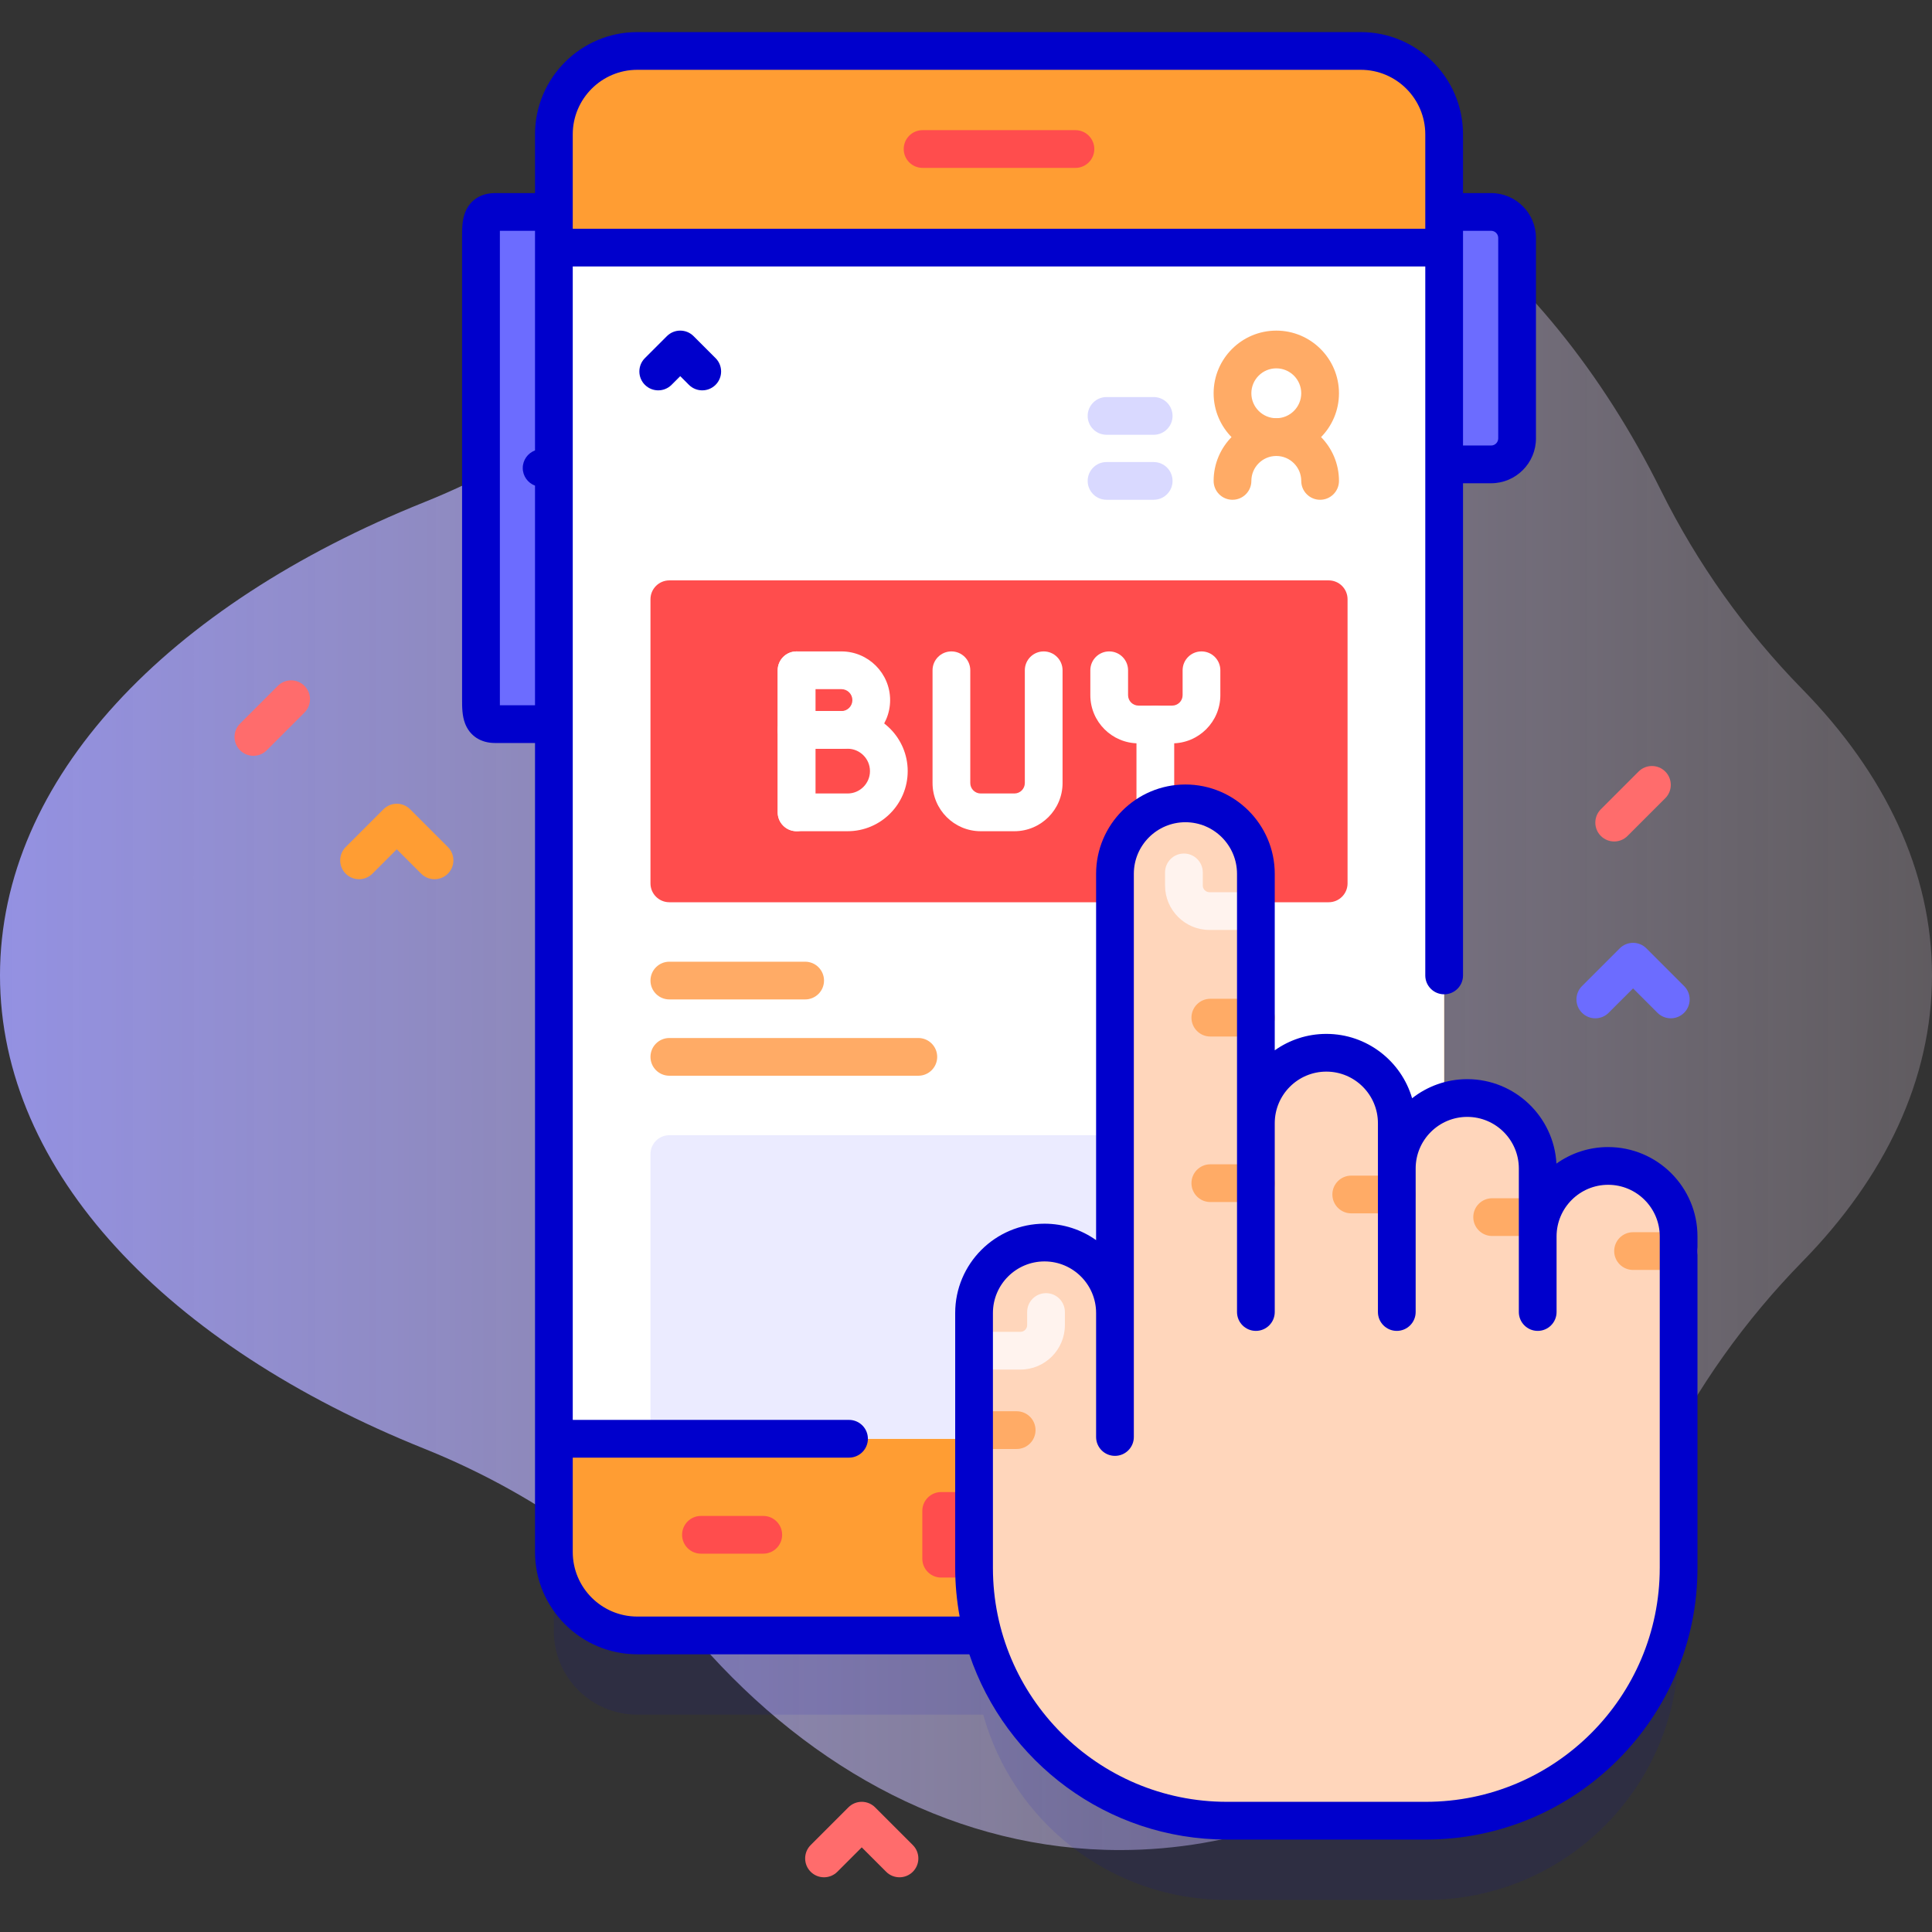 <svg id="Capa_1" enable-background="new 0 0 512 512" height="512" viewBox="0 0 512 512" width="512" xmlns="http://www.w3.org/2000/svg" xmlns:xlink="http://www.w3.org/1999/xlink"><rect x="0" y="0" width="512" height="512" fill="#333333" stroke="none"/><linearGradient id="SVGID_1_" gradientUnits="userSpaceOnUse" x1="-107" x2="724.004" y1="258.5" y2="258.5"><stop offset=".007" stop-color="#9494ff"/><stop offset=".992" stop-color="#ffe8dc" stop-opacity="0"/></linearGradient><path d="m512 258.5c0-27.631-12.504-53.535-34.347-75.837-15.199-15.518-27.854-33.295-37.513-52.751-30.889-62.217-83.554-103.196-143.336-103.196-42.483 0-81.369 20.698-111.403 55.003-19.88 22.707-44.981 40.125-72.987 51.371-67.839 27.242-112.414 73.243-112.414 125.41s44.575 98.168 112.414 125.41c28.006 11.246 53.107 28.664 72.988 51.371 30.034 34.305 68.92 55.003 111.403 55.003 59.782 0 112.447-40.979 143.336-103.196 9.659-19.456 22.314-37.233 37.513-52.751 21.842-22.302 34.346-48.206 34.346-75.837z" fill="url(#SVGID_1_)"/><path d="m426.177 329.983c-10.312 0-18.671 8.359-18.671 18.671v-17.996c0-10.312-8.359-18.671-18.671-18.671-2.147 0-4.2.38-6.12 1.047v-256.434c0-12.205-9.895-22.1-22.1-22.1h-191.729c-12.206 0-22.1 9.895-22.1 22.1v375.7c0 12.206 9.894 22.1 22.1 22.1h91.683c7.827 28.308 33.752 49.1 64.551 49.1h52.745c36.994 0 66.984-29.99 66.984-66.984v-87.862c-.001-10.312-8.36-18.671-18.672-18.671z" fill="#00c" opacity=".1"/><path d="m395.162 123.064h-21.517v-66.897h21.517c3.802 0 6.884 3.082 6.884 6.884v53.13c0 3.801-3.082 6.883-6.884 6.883z" fill="#6c6cff"/><path d="m131.189 191.9h24.666v-135.733h-24.666c-3.802 0-3.734 3.082-3.734 6.884v121.966c0 3.801-.067 6.883 3.734 6.883z" fill="#6c6cff"/><path d="m360.615 433.4h-191.729c-12.205 0-22.1-9.895-22.1-22.1v-375.7c0-12.205 9.894-22.1 22.1-22.1h191.729c12.205 0 22.1 9.894 22.1 22.1v375.7c0 12.205-9.895 22.1-22.1 22.1z" fill="#ff9d33"/><path d="m146.786 65.614h235.929v315.671h-235.929z" fill="#fff"/><path d="m357.117 381.285h-184.733v-75.446c0-2.761 2.238-4.999 4.999-4.999h174.736c2.761 0 4.999 2.238 4.999 4.999v75.446z" fill="#ebebff"/><path d="m285.005 44.493h-40.51c-2.761 0-4.999-2.238-4.999-4.999s2.238-4.999 4.999-4.999h40.51c2.761 0 4.999 2.238 4.999 4.999s-2.238 4.999-4.999 4.999z" fill="#ff4d4d"/><path d="m244.422 400.407v12.664c0 2.761 2.238 4.999 4.999 4.999h30.659c2.761 0 4.999-2.238 4.999-4.999v-12.664c0-2.761-2.238-4.999-4.999-4.999h-30.659c-2.761.001-4.999 2.239-4.999 4.999z" fill="#ff4d4d"/><path d="m343.741 411.738h-16.516c-2.761 0-4.999-2.238-4.999-4.999s2.238-4.999 4.999-4.999h16.516c2.761 0 4.999 2.238 4.999 4.999s-2.238 4.999-4.999 4.999z" fill="#ff4d4d"/><path d="m202.275 411.738h-16.516c-2.761 0-4.999-2.238-4.999-4.999s2.238-4.999 4.999-4.999h16.516c2.761 0 4.999 2.238 4.999 4.999s-2.238 4.999-4.999 4.999z" fill="#ff4d4d"/><path d="m352.118 239.104h-174.736c-2.761 0-4.999-2.238-4.999-4.999v-75.297c0-2.761 2.238-4.999 4.999-4.999h174.736c2.761 0 4.999 2.238 4.999 4.999v75.297c0 2.761-2.238 4.999-4.999 4.999z" fill="#ff4d4d"/><g fill="#fff"><path d="m211.096 220.282c-2.761 0-5-2.239-5-5v-37.651c0-2.761 2.239-5 5-5s5 2.239 5 5v37.651c0 2.761-2.239 5-5 5z"/><path d="m222.984 198.447h-11.888c-2.761 0-5-2.239-5-5v-15.816c0-2.761 2.239-5 5-5h11.888c7.118 0 12.908 5.791 12.908 12.908.001 7.117-5.79 12.908-12.908 12.908zm-6.888-10h6.888c1.604 0 2.908-1.305 2.908-2.908s-1.305-2.908-2.908-2.908h-6.888z"/><path d="m224.621 220.282h-13.524c-2.761 0-5-2.239-5-5v-21.859c0-2.761 2.239-5 5-5h13.524c8.784 0 15.93 7.146 15.93 15.93s-7.147 15.929-15.93 15.929zm-8.525-10h8.524c3.27 0 5.93-2.66 5.93-5.93s-2.66-5.93-5.93-5.93h-8.524z"/><path d="m268.826 220.282h-8.928c-7.038 0-12.763-5.726-12.763-12.763v-29.888c0-2.761 2.239-5 5-5s5 2.239 5 5v29.888c0 1.523 1.239 2.763 2.763 2.763h8.928c1.523 0 2.763-1.24 2.763-2.763v-29.888c0-2.761 2.238-5 5-5s5 2.239 5 5v29.888c0 7.037-5.726 12.763-12.763 12.763z"/><path d="m310.641 196.993h-8.928c-7.037 0-12.763-5.726-12.763-12.763v-6.599c0-2.761 2.238-5 5-5s5 2.239 5 5v6.599c0 1.523 1.239 2.763 2.763 2.763h8.928c1.523 0 2.764-1.24 2.764-2.763v-6.599c0-2.761 2.238-5 5-5s5 2.239 5 5v6.599c-.001 7.037-5.726 12.763-12.764 12.763z"/><path d="m306.177 220.282c-2.762 0-5-2.239-5-5v-23.289c0-2.761 2.238-5 5-5s5 2.239 5 5v23.289c0 2.761-2.239 5-5 5z"/></g><path d="m426.177 308.983c-10.312 0-18.671 8.359-18.671 18.671v-17.996c0-10.312-8.359-18.671-18.671-18.671-10.312 0-18.671 8.359-18.671 18.671v-11.997c0-10.312-8.359-18.671-18.671-18.671-10.312 0-18.671 8.359-18.671 18.671v-66.092c0-10.312-8.359-18.671-18.671-18.671-10.312 0-18.671 8.359-18.671 18.671v116.392c0-10.312-8.359-18.671-18.671-18.671-10.312 0-18.671 8.359-18.671 18.671v67.555c0 36.994 29.99 66.984 66.984 66.984h52.745c36.994 0 66.984-29.99 66.984-66.984v-87.862c-.003-10.312-8.362-18.671-18.674-18.671z" fill="#ffd6bb"/><path d="m332.82 246.445h-12.298c-6.491 0-11.771-5.28-11.771-11.771v-3.477c0-2.761 2.238-5 5-5s5 2.239 5 5v3.477c0 .977.795 1.771 1.771 1.771h12.298c2.762 0 5 2.239 5 5s-2.238 5-5 5z" fill="#fff3ee"/><path d="m332.82 274.689h-12.071c-2.762 0-5-2.239-5-5s2.238-5 5-5h12.071c2.762 0 5 2.239 5 5s-2.238 5-5 5z" fill="#ffab66"/><path d="m332.82 318.551h-12.071c-2.762 0-5-2.239-5-5s2.238-5 5-5h12.071c2.762 0 5 2.239 5 5 0 2.762-2.238 5-5 5z" fill="#ffab66"/><path d="m370.163 321.551h-12.071c-2.762 0-5-2.239-5-5s2.238-5 5-5h12.071c2.762 0 5 2.239 5 5s-2.238 5-5 5z" fill="#ffab66"/><path d="m407.506 327.549h-12.071c-2.762 0-5-2.239-5-5s2.238-5 5-5h12.071c2.762 0 5 2.239 5 5s-2.238 5-5 5z" fill="#ffab66"/><path d="m444.849 336.547h-12.071c-2.762 0-5-2.239-5-5s2.238-5 5-5h12.071c2.762 0 5 2.239 5 5s-2.239 5-5 5z" fill="#ffab66"/><path d="m269.428 383.996h-11.293c-2.761 0-5-2.239-5-5s2.239-5 5-5h11.293c2.762 0 5 2.239 5 5s-2.239 5-5 5z" fill="#ffab66"/><path d="m270.434 362.946h-12.299c-2.761 0-5-2.239-5-5s2.239-5 5-5h12.299c.977 0 1.771-.794 1.771-1.771v-3.477c0-2.761 2.238-5 5-5s5 2.239 5 5v3.477c0 6.491-5.28 11.771-11.771 11.771z" fill="#fff3ee"/><path d="m243.367 285.081h-65.984c-2.761 0-4.999-2.238-4.999-4.999s2.238-4.999 4.999-4.999h65.984c2.761 0 4.999 2.238 4.999 4.999s-2.238 4.999-4.999 4.999z" fill="#ffab66"/><path d="m213.374 264.86h-35.991c-2.761 0-4.999-2.238-4.999-4.999s2.238-4.999 4.999-4.999h35.991c2.761 0 4.999 2.238 4.999 4.999s-2.238 4.999-4.999 4.999z" fill="#ffab66"/><path d="m426.177 303.983c-5.104 0-9.836 1.624-13.706 4.382-.674-12.453-11.019-22.377-23.637-22.377-5.509 0-10.585 1.892-14.611 5.06-2.868-9.844-11.973-17.057-22.73-17.057-5.089 0-9.808 1.614-13.672 4.357v-46.778c0-13.052-10.619-23.671-23.671-23.671-13.053 0-23.672 10.619-23.672 23.671v97.078c-3.863-2.743-8.583-4.357-13.671-4.357-13.053 0-23.672 10.619-23.672 23.671v67.556c0 4.399.418 8.7 1.178 12.883h-85.427c-9.429 0-17.1-7.671-17.1-17.1v-25.015h73.214c2.761 0 5-2.239 5-5s-2.239-5-5-5h-73.214v-305.672h225.929v187.886c0 2.761 2.238 5 5 5s5-2.239 5-5v-130.436h7.447c6.553 0 11.884-5.331 11.884-11.884v-53.13c0-6.553-5.331-11.884-11.884-11.884h-7.447v-15.566c0-14.943-12.157-27.1-27.1-27.1h-191.729c-14.943 0-27.1 12.157-27.1 27.1v15.566h-10.596c-3.777 0-6.668 1.877-7.933 5.151-.803 2.079-.802 4.346-.801 6.539v122.354c0 2.193-.001 4.46.801 6.539 1.265 3.273 4.156 5.151 7.933 5.151h10.596v214.4c0 14.943 12.157 27.1 27.1 27.1h88c9.585 28.504 36.541 49.101 68.234 49.101h52.745c39.692 0 71.984-32.292 71.984-71.984v-87.862c0-13.053-10.62-23.672-23.672-23.672zm-31.015-242.816c1.039 0 1.884.845 1.884 1.884v53.13c0 1.039-.845 1.884-1.884 1.884h-7.447v-56.898zm-226.276-42.667h191.729c9.429 0 17.1 7.671 17.1 17.1v25.014h-225.929v-25.014c0-9.429 7.671-17.1 17.1-17.1zm-36.414 168.4c-.018-.56-.018-125.174 0-125.733h9.313v58.199c-1.894.712-3.249 2.525-3.249 4.667s1.355 3.956 3.249 4.667v58.2zm307.377 228.616c0 34.178-27.806 61.984-61.984 61.984h-52.745c-34.179 0-61.984-27.806-61.984-61.984v-67.556c0-7.538 6.133-13.671 13.672-13.671 7.538 0 13.671 6.133 13.671 13.671v32.86c0 2.761 2.238 5 5 5s5-2.239 5-5v-149.251c0-7.539 6.133-13.671 13.672-13.671 7.538 0 13.671 6.133 13.671 13.671v66.092 50.038c0 2.761 2.238 5 5 5s5-2.239 5-5v-50.038c0-7.538 6.133-13.671 13.672-13.671 7.538 0 13.671 6.133 13.671 13.671v50.038c0 2.761 2.238 5 5 5s5-2.239 5-5v-38.04c0-7.539 6.133-13.671 13.671-13.671 7.539 0 13.672 6.133 13.672 13.671v38.041c0 2.761 2.238 5 5 5s5-2.239 5-5v-20.044c0-7.539 6.133-13.671 13.671-13.671 7.539 0 13.672 6.133 13.672 13.671v87.86z" fill="#00c"/><path d="m176.735 89.079-5.833 5.832c-1.953 1.953-1.953 5.118 0 7.071.977.977 2.256 1.465 3.536 1.465 1.279 0 2.559-.488 3.535-1.464l2.297-2.297 2.296 2.297c1.953 1.952 5.118 1.952 7.071 0 1.953-1.953 1.953-5.119 0-7.071l-5.832-5.832c-1.951-1.952-5.117-1.953-7.07-.001z" fill="#00c"/><path d="m338.232 120.835c-9.159 0-16.61-7.451-16.61-16.61s7.451-16.61 16.61-16.61 16.61 7.451 16.61 16.61-7.45 16.61-16.61 16.61zm0-23.22c-3.645 0-6.61 2.965-6.61 6.61s2.966 6.61 6.61 6.61 6.61-2.965 6.61-6.61-2.965-6.61-6.61-6.61z" fill="#ffab66"/><path d="m349.843 132.446c-2.762 0-5-2.239-5-5 0-3.645-2.966-6.61-6.61-6.61s-6.61 2.965-6.61 6.61c0 2.761-2.238 5-5 5s-5-2.239-5-5c0-9.159 7.451-16.61 16.61-16.61s16.61 7.451 16.61 16.61c0 2.761-2.239 5-5 5z" fill="#ffab66"/><path d="m305.74 132.445h-12.497c-2.761 0-4.999-2.238-4.999-4.999s2.238-4.999 4.999-4.999h12.497c2.761 0 4.999 2.238 4.999 4.999s-2.238 4.999-4.999 4.999z" fill="#d9d9ff"/><path d="m305.74 115.222h-12.497c-2.761 0-4.999-2.238-4.999-4.999s2.238-4.999 4.999-4.999h12.497c2.761 0 4.999 2.238 4.999 4.999s-2.238 4.999-4.999 4.999z" fill="#d9d9ff"/><path d="m442.777 269.861c-1.279 0-2.56-.488-3.535-1.464l-6.465-6.464-6.465 6.464c-1.951 1.952-5.119 1.952-7.07 0-1.953-1.953-1.953-5.119 0-7.071l10-10c1.951-1.952 5.119-1.952 7.07 0l10 10c1.953 1.953 1.953 5.119 0 7.071-.975.976-2.255 1.464-3.535 1.464z" fill="#6c6cff"/><path d="m115.152 233c-1.28 0-2.559-.488-3.536-1.464l-6.464-6.464-6.464 6.464c-1.953 1.952-5.118 1.952-7.071 0-1.953-1.953-1.953-5.119 0-7.071l10-10c1.953-1.952 5.118-1.952 7.071 0l10 10c1.953 1.953 1.953 5.119 0 7.071-.977.976-2.256 1.464-3.536 1.464z" fill="#ff9d33"/><path d="m238.373 497.5c-1.28 0-2.559-.488-3.536-1.464l-6.464-6.464-6.464 6.464c-1.953 1.952-5.118 1.952-7.071 0-1.953-1.953-1.953-5.119 0-7.071l10-10c1.953-1.952 5.118-1.952 7.071 0l10 10c1.953 1.953 1.953 5.119 0 7.071-.977.976-2.257 1.464-3.536 1.464z" fill="#ff6c6c"/><path d="m427.777 223c-1.279 0-2.56-.488-3.535-1.464-1.953-1.953-1.953-5.119 0-7.071l10-10c1.951-1.952 5.119-1.952 7.07 0 1.953 1.953 1.953 5.119 0 7.071l-10 10c-.975.976-2.255 1.464-3.535 1.464z" fill="#ff6c6c"/><path d="m67.152 200.298c-1.28 0-2.559-.488-3.536-1.464-1.953-1.953-1.953-5.119 0-7.071l10-10c1.953-1.952 5.118-1.952 7.071 0 1.953 1.953 1.953 5.119 0 7.071l-10 10c-.976.976-2.255 1.464-3.535 1.464z" fill="#ff6c6c"/></svg>